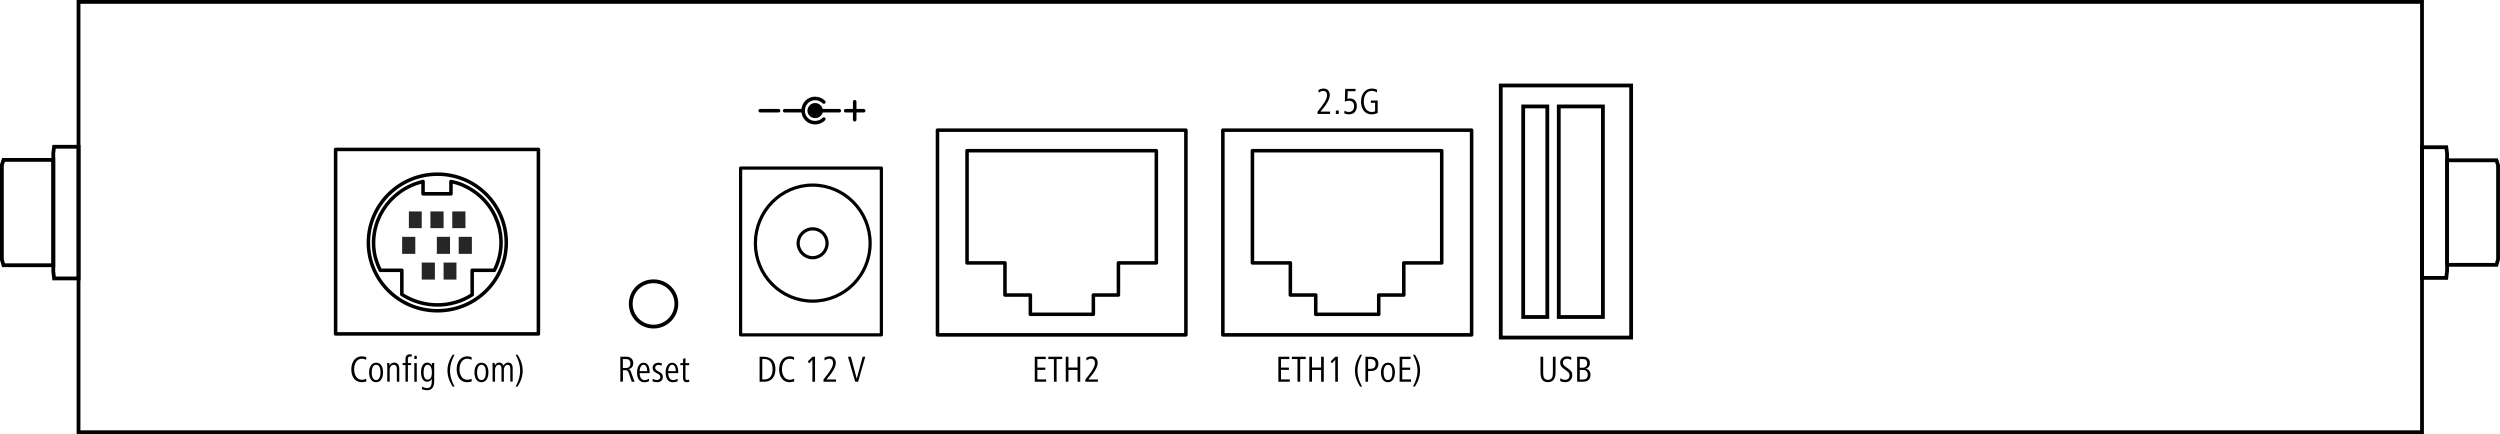 <?xml version="1.0" encoding="UTF-8"?>
<svg xmlns="http://www.w3.org/2000/svg" xml:space="preserve" id="Ebene_1" x="0" y="0" style="enable-background:new 0 0 466.73 81.06" version="1.1" viewBox="0 0 466.73 81.06">
  <style>.st0,.st1{fill:none}.st1{stroke:#000;stroke-width:.66;stroke-linecap:round;stroke-linejoin:round;stroke-miterlimit:3}.st2{fill:#262626}.st3{stroke-width:.709;stroke-miterlimit:10}.st3,.st4,.st6{fill:none;stroke:#000}.st4{stroke-width:.6;stroke-linecap:round;stroke-linejoin:round;stroke-miterlimit:3}.st6{fill-rule:evenodd;clip-rule:evenodd;stroke-width:.709;stroke-miterlimit:10}</style>
  <g id="shape4-6" transform="translate(363.178 -45.193)">
    <path d="M-134.88 69.49v38.22h46.44V69.49h-46.44z" class="st0"></path>
  </g>
  <g id="shape5-8" transform="translate(363.178 -45.193)">
    <path d="M-134.88 107.71h46.44V69.49h-46.44v38.22z" class="st1"></path>
  </g>
  <g id="shape6-10" transform="translate(368.698 -49.033)">
    <path d="M-123.06 107.71h11.76v-3.6h4.68v-6h7.08V77.17h-35.34v20.94h7.08v6h4.74v3.6z" class="st1"></path>
  </g>
  <g id="shape28-70" transform="translate(477.535 -45.373)">
    <path d="M-414.88 73.27v34.44h37.86V73.27h-37.86z" class="st0"></path>
  </g>
  <g id="shape29-72" transform="translate(477.535 -45.373)">
    <path d="M-414.88 107.71h37.86V73.27h-37.86v34.44z" class="st1"></path>
  </g>
  <g id="shape30-74" transform="translate(484.62 -50.789)">
    <path d="M-396.47 105.81v-4.56h4.14c2.94-5.76.54-12.78-5.4-15.67-.78-.42-1.74-.72-2.7-.9v2.29h-5.21v-2.29c-6.42 1.5-10.38 7.75-8.94 14.05.24.84.54 1.68.96 2.52h4.02v4.5c3.96 2.58 9.17 2.64 13.13.06z" class="st0"></path>
  </g>
  <g id="shape31-76" transform="translate(484.62 -50.789)">
    <path d="M-396.47 105.81v-4.56h4.14c2.94-5.76.54-12.78-5.4-15.67-.78-.42-1.74-.72-2.7-.9h0v2.29h-5.21v-2.29h0c-6.42 1.5-10.38 7.75-8.94 14.05.24.84.54 1.68.96 2.52h4.02v4.5h0c3.96 2.58 9.17 2.64 13.13.06" class="st1"></path>
  </g>
  <g id="shape32-79" transform="translate(491.215 -65.116)">
    <path d="M-414.88 104.59v3.12h2.4v-3.12h-2.4z" class="st2"></path>
  </g>
  <g id="shape33-81" transform="translate(495.235 -65.116)">
    <path d="M-414.88 104.59v3.12h2.46v-3.12h-2.46z" class="st2"></path>
  </g>
  <g id="shape34-83" transform="translate(499.315 -65.116)">
    <path d="M-414.88 104.59v3.12h2.46v-3.12h-2.46z" class="st2"></path>
  </g>
  <g id="shape35-85" transform="translate(489.955 -60.315)">
    <path d="M-414.88 104.53v3.18h2.46v-3.18h-2.46z" class="st2"></path>
  </g>
  <g id="shape36-87" transform="translate(496.435 -60.315)">
    <path d="M-414.88 104.53v3.18h2.46v-3.18h-2.46z" class="st2"></path>
  </g>
  <g id="shape37-89" transform="translate(500.515 -60.315)">
    <path d="M-414.88 104.53v3.18h2.46v-3.18h-2.46z" class="st2"></path>
  </g>
  <g id="shape38-91" transform="translate(493.615 -55.514)">
    <path d="M-414.88 104.53v3.18h2.46v-3.18h-2.46z" class="st2"></path>
  </g>
  <g id="shape39-93" transform="translate(497.695 -55.514)">
    <path d="M-414.88 104.53v3.18h2.4v-3.18h-2.4z" class="st2"></path>
  </g>
  <g id="shape40-95" transform="translate(483.655 -49.693)">
    <path d="M-389.14 94.99c0-7.02-5.7-12.78-12.84-12.78s-12.9 5.76-12.9 12.78 5.76 12.72 12.9 12.72c7.14 0 12.84-5.7 12.84-12.72" class="st1"></path>
  </g>
  <g id="shape41-98" transform="translate(431.636 -57.735)">
    <path d="M-305.36 114.45c0-2.34-1.92-4.2-4.26-4.2-2.4 0-4.26 1.86-4.26 4.2s1.86 4.26 4.26 4.26c2.34 0 4.26-1.92 4.26-4.26z" class="st3"></path>
  </g>
  <g id="shape42-100" transform="translate(115.145 -45.193)">
    <path d="M23.12 76.57v31.14H49.4V76.57H23.12z" class="st0"></path>
  </g>
  <g id="shape43-102" transform="translate(115.145 -45.193)">
    <path d="M23.12 107.71H49.4V76.57H23.12v31.14z" class="st4"></path>
  </g>
  <g id="shape44-104" transform="translate(117.905 -51.494)">
    <path d="M44.54 96.91c0-6-4.8-10.86-10.74-10.86-5.88 0-10.68 4.86-10.68 10.86s4.8 10.8 10.68 10.8c5.94 0 10.74-4.8 10.74-10.8z" class="st0"></path>
  </g>
  <g id="shape45-106" transform="translate(117.905 -51.494)">
    <path d="M44.54 96.91c0-6-4.8-10.86-10.74-10.86-5.88 0-10.68 4.86-10.68 10.86s4.8 10.8 10.68 10.8c5.94 0 10.74-4.8 10.74-10.8" class="st4"></path>
  </g>
  <g id="shape46-109" transform="translate(125.885 -59.595)">
    <path d="M28.52 105.01c0-1.5-1.2-2.7-2.7-2.7-1.44 0-2.7 1.2-2.7 2.7s1.26 2.7 2.7 2.7c1.5 0 2.7-1.2 2.7-2.7z" class="st0"></path>
  </g>
  <g id="shape47-111" transform="translate(125.885 -59.595)">
    <path d="M28.52 105.01c0-1.5-1.2-2.7-2.7-2.7-1.44 0-2.7 1.2-2.7 2.7s1.26 2.7 2.7 2.7c1.5 0 2.7-1.2 2.7-2.7" class="st4"></path>
  </g>
  <g id="shape48-114" transform="translate(309.9 -45.193)">
    <path d="M-134.88 69.49v38.22h46.38V69.49h-46.38z" class="st0"></path>
  </g>
  <g id="shape49-116" transform="translate(309.9 -45.193)">
    <path d="M-134.88 107.71h46.38V69.49h-46.38v38.22z" class="st1"></path>
  </g>
  <g id="shape50-118" transform="translate(315.42 -49.033)">
    <path d="M-123.06 107.71h11.76v-3.6h4.68v-6h7.08V77.17h-35.34v20.94h7.08v6h4.74v3.6z" class="st1"></path>
  </g>
  <g id="shape78-190" transform="translate(127.625 -83.66)">
    <path d="M26 104.33c0-.78-.66-1.44-1.44-1.44-.78 0-1.44.66-1.44 1.44s.66 1.38 1.44 1.38c.78 0 1.44-.6 1.44-1.38z"></path>
  </g>
  <g id="shape79-192" transform="translate(129.065 -85.04)">
    <path d="M23.12 105.71h4.5" class="st1"></path>
  </g>
  <g id="shape80-195" transform="translate(134.764 -85.04)">
    <path d="M23.12 105.71h3.36" class="st1"></path>
  </g>
  <g id="shape81-198" transform="translate(136.444 -83.36)">
    <path d="M23.12 105.71v-3.36" class="st1"></path>
  </g>
  <g id="shape82-201" transform="translate(118.805 -85.04)">
    <path d="M23.12 105.71h3.42" class="st1"></path>
  </g>
  <g id="shape83-204" transform="translate(123.365 -85.04)">
    <path d="M23.12 105.71h3.42" class="st1"></path>
  </g>
  <g id="shape84-207" transform="translate(126.815 -82.819)">
    <path d="M26.99 105.05c-.9.9-2.4.9-3.24 0-.84-.84-.84-2.28 0-3.18s2.34-.9 3.24 0" class="st1"></path>
  </g>
  <path d="M14.66.35V80.7h437.51V.35H14.66z" class="st3"></path>
  <path d="M238.66 71.27V66.6h2.05v.43h-1.56v1.6h1.48v.42h-1.48v1.78h1.64v.43h-2.13zM242.73 67.03v4.24h-.5v-4.24h-1.05v-.43h2.59v.43h-1.04zM246.64 71.27v-2.21h-1.7v2.21h-.5V66.6h.5v2.02h1.7V66.6h.5v4.67h-.5zM249.28 71.27v-4.11l-.61.67-.25-.35.88-.88h.47v4.67h-.49zM253.93 72.17c-.57-.9-.97-1.84-.97-2.98s.4-2.07.97-2.97h.36c-.48.9-.85 1.87-.85 2.97s.36 2.08.85 2.98h-.36zM255.98 69.27h-.57v2h-.49V66.6h.95c.88 0 1.46.41 1.46 1.34 0 .82-.52 1.33-1.35 1.33zm-.22-2.24h-.35v1.82h.44c.63 0 .96-.26.96-.91 0-.68-.4-.91-1.05-.91zM259.12 71.35c-1 0-1.3-1-1.3-1.83 0-.83.36-1.8 1.3-1.8 1.02 0 1.3.95 1.3 1.8 0 .82-.31 1.83-1.3 1.83zm0-3.24c-.67 0-.81.89-.81 1.4 0 .53.11 1.44.81 1.44s.82-.9.82-1.44c0-.54-.1-1.4-.82-1.4zM261.3 71.27V66.6h2.05v.43h-1.56v1.6h1.48v.42h-1.48v1.78h1.64v.43h-2.13zM264.15 72.17h-.36c.48-.9.84-1.87.84-2.97s-.36-2.08-.84-2.98h.36c.57.9.96 1.84.96 2.98 0 1.13-.39 2.07-.96 2.97zM193.18 71.27V66.6h2.05v.43h-1.56v1.6h1.48v.42h-1.48v1.78h1.64v.43h-2.13zM197.26 67.03v4.24h-.5v-4.24h-1.05v-.43h2.59v.43h-1.04zM201.17 71.27v-2.21h-1.7v2.21h-.5V66.6h.5v2.02h1.7V66.6h.5v4.67h-.5zM202.63 71.27v-.41l.33-.43c.53-.69 1.45-1.79 1.45-2.67 0-.48-.23-.79-.72-.79-.33 0-.58.15-.85.32l-.04-.48c.21-.12.5-.28.98-.28.83 0 1.14.62 1.14 1.22 0 .9-.81 1.95-1.18 2.4l-.56.69h1.79v.43h-2.34zM117.95 71.27l-.55-1.58c-.11-.32-.23-.57-.59-.57h-.51v2.14h-.49V66.6h1.16c.74 0 1.25.46 1.25 1.2 0 .6-.32 1.02-.92 1.13.27.05.39.2.48.46l.69 1.88h-.52zm-1.13-4.24h-.53v1.67h.55c.57 0 .85-.3.85-.86 0-.55-.34-.81-.87-.81zM119.42 69.65c0 .61.2 1.31.94 1.31.27 0 .57-.12.78-.27l.04.47c-.25.13-.6.2-.88.2-1.06 0-1.37-.9-1.37-1.83 0-.83.33-1.8 1.22-1.8.92 0 1.13.98 1.13 1.73v.2h-1.86zm.74-1.55c-.53 0-.74.71-.74 1.19h1.41c-.01-.44-.13-1.19-.67-1.19zM122.72 71.35c-.32 0-.6-.05-.9-.16l.04-.48c.25.14.53.24.81.24.29 0 .61-.23.61-.55 0-.8-1.44-.65-1.44-1.73 0-.62.53-.95 1.06-.95.22 0 .46.05.67.12l-.04.43c-.2-.08-.4-.15-.62-.15-.29 0-.59.2-.59.52 0 .82 1.43.64 1.43 1.72.01.6-.42.99-1.03.99zM124.76 69.65c0 .61.2 1.31.94 1.31.27 0 .57-.12.78-.27l.04.47c-.25.13-.6.2-.88.2-1.06 0-1.37-.9-1.37-1.83 0-.83.33-1.8 1.22-1.8.92 0 1.13.98 1.13 1.73v.2h-1.86zm.74-1.55c-.53 0-.74.71-.74 1.19h1.41c-.01-.44-.13-1.19-.67-1.19zM128.19 71.35c-.49 0-.67-.33-.67-.77v-2.41h-.5v-.38h.5V67l.45-.15v.95h.69v.38h-.69v2.27c0 .27.02.5.36.5.11 0 .21-.05.31-.1l.04.43c-.15.04-.33.07-.49.07zM67.55 71.35c-1.37 0-1.96-1.16-1.96-2.41 0-1.27.67-2.41 1.99-2.41.3 0 .58.06.81.17l-.04.5c-.2-.15-.5-.22-.77-.22-1.06 0-1.46 1.03-1.46 1.97 0 .92.42 1.95 1.46 1.95.32 0 .54-.08.78-.2l.04.51c-.27.08-.54.14-.85.14zM70.21 71.35c-1 0-1.3-1-1.3-1.83 0-.83.36-1.8 1.3-1.8 1.02 0 1.3.95 1.3 1.8 0 .82-.31 1.83-1.3 1.83zm0-3.24c-.67 0-.81.89-.81 1.4 0 .53.11 1.44.81 1.44.7 0 .82-.9.82-1.44 0-.54-.1-1.4-.82-1.4zM74.09 71.27v-2.4c0-.41-.17-.76-.6-.76-.5 0-.74.53-.74.93v2.22h-.45v-2.45c0-.35-.01-.69-.02-1.04h.42l.01.5c.15-.31.46-.57.88-.57.7 0 .95.54.95 1.16v2.4h-.45zM76.84 66.61a.583.583 0 0 0-.26-.06c-.31 0-.43.21-.43.54v.69h.61v.38h-.61v3.1h-.45v-3.1h-.53v-.38h.53v-.66c0-.69.27-.97.85-.97.13 0 .24.03.34.06l-.05.4zM77.35 67.02v-.6h.46v.6h-.46zm0 4.25v-3.49h.46v3.49h-.46zM79.75 72.85a3 3 0 0 1-.99-.19l.04-.48c.28.16.6.27.93.27.86 0 .88-.87.88-1.51v-.2c-.18.31-.45.52-.84.52-.92 0-1.17-.97-1.17-1.76 0-.75.25-1.8 1.17-1.8.43 0 .69.24.86.55v-.48h.43v3.38c0 .91-.31 1.7-1.31 1.7zm.1-4.74c-.67 0-.76.91-.76 1.4 0 .51.08 1.36.74 1.36.72 0 .79-.81.79-1.36 0-.56-.12-1.4-.77-1.4zM84.51 72.17c-.57-.9-.97-1.84-.97-2.98s.4-2.07.97-2.97h.36c-.48.9-.85 1.87-.85 2.97s.36 2.08.85 2.98h-.36zM87.22 71.35c-1.37 0-1.96-1.16-1.96-2.41 0-1.27.67-2.41 1.99-2.41.3 0 .58.06.81.17l-.04.5c-.2-.15-.5-.22-.77-.22-1.06 0-1.46 1.03-1.46 1.97 0 .92.42 1.95 1.46 1.95.32 0 .54-.08.78-.2l.04.51c-.26.08-.54.14-.85.14zM89.88 71.35c-1 0-1.3-1-1.3-1.83 0-.83.36-1.8 1.3-1.8 1.02 0 1.3.95 1.3 1.8.01.82-.3 1.83-1.3 1.83zm0-3.24c-.67 0-.81.89-.81 1.4 0 .53.11 1.44.81 1.44.7 0 .82-.9.82-1.44 0-.54-.09-1.4-.82-1.4zM95.27 71.27v-2.4c0-.37-.08-.76-.54-.76-.42 0-.66.53-.66.92v2.23h-.45v-2.4c0-.37-.08-.76-.54-.76-.41 0-.66.53-.66.92v2.23h-.46V68.8c0-.34-.01-.7-.02-1.04h.42l.01.5c.15-.32.44-.57.81-.57.41 0 .66.2.81.57.22-.34.48-.57.84-.57.63 0 .88.43.88 1.11v2.44h-.44zM96.62 72.17h-.36c.48-.9.84-1.87.84-2.97s-.36-2.08-.84-2.98h.36c.57.9.96 1.84.96 2.98 0 1.13-.39 2.07-.96 2.97zM142.63 71.27h-.82V66.6h.67c1.54 0 2.28.84 2.28 2.34-.01 1.39-.69 2.33-2.13 2.33zm0-4.24h-.32v3.8h.41c1.14 0 1.51-.88 1.51-1.9 0-1.07-.41-1.9-1.6-1.9zM147.42 71.35c-1.37 0-1.96-1.16-1.96-2.41 0-1.27.67-2.41 1.99-2.41.3 0 .58.06.81.17l-.04.5c-.2-.15-.5-.22-.77-.22-1.06 0-1.46 1.03-1.46 1.97 0 .92.42 1.95 1.46 1.95.32 0 .54-.08.78-.2l.04.51c-.27.08-.55.14-.85.14zM151.67 71.27v-4.11l-.61.67-.25-.35.88-.88h.47v4.67h-.49zM153.74 71.27v-.41l.33-.43c.53-.69 1.45-1.79 1.45-2.67 0-.48-.23-.79-.72-.79-.33 0-.58.15-.85.32l-.04-.48c.21-.12.5-.28.98-.28.83 0 1.14.62 1.14 1.22 0 .9-.81 1.95-1.18 2.4l-.56.69h1.79v.43h-2.34zM160.2 71.27h-.54l-1.35-4.67h.53l1.11 4.11 1.1-4.11h.49l-1.34 4.67z"></path>
  <g id="shape336-712_5_" transform="translate(0 -59.232)">
    <path d="M456.85 108.68h9.22l.3-1.03V90.09l-.3-.93h-9.22v19.52z" class="st3"></path>
  </g>
  <g id="shape336-712_4_" transform="translate(0 -59.232)">
    <path d="M452.17 111.11h4.53l.15-1.29V87.88l-.15-1.16h-4.53v24.39z" class="st3"></path>
  </g>
  <g id="shape336-712_2_" transform="translate(0 -59.232)">
    <path d="M9.95 108.75H.66l-.31-1.04V90.02l.31-.94h9.29v19.67z" class="st3"></path>
  </g>
  <g id="shape336-712_1_" transform="translate(0 -59.232)">
    <path d="M14.66 111.21H10.1l-.15-1.3V87.8l.15-1.17h4.57v24.58z" class="st3"></path>
  </g>
  <path d="M280.18 15.96h24.34v47.06h-24.34z" style="fill:none;stroke:#000;stroke-width:.709"></path>
  <path d="M284.37 19.87h4.5v39.31h-4.5V19.87zM291.01 19.87h8.24v39.31h-8.24V19.87z" class="st6"></path>
  <path d="M245.97 21.27v-.41l.33-.43c.53-.69 1.45-1.79 1.45-2.67 0-.48-.23-.79-.72-.79-.33 0-.58.15-.85.32l-.04-.48c.21-.12.5-.28.98-.28.83 0 1.14.62 1.14 1.22 0 .9-.81 1.95-1.18 2.4l-.56.69h1.79v.43h-2.34zM249.39 21.27v-.64h.55v.64h-.55zM251.82 21.35c-.36 0-.55-.05-.86-.2l.05-.48c.22.14.56.23.81.23.65 0 .98-.46.98-1.08 0-.63-.34-1.02-.99-1.02-.28 0-.5.08-.74.18l.07-2.39h1.93v.43h-1.46l-.05 1.45c.15-.06.27-.09.43-.09.85 0 1.32.57 1.32 1.4 0 .95-.51 1.57-1.49 1.57zM256.09 21.35c-1.42 0-2-1.17-2-2.41 0-1.23.69-2.41 2.02-2.41.34 0 .71.08.99.23l-.04.5c-.26-.18-.66-.29-.98-.29-1.05 0-1.47 1.04-1.47 1.97 0 .96.41 1.97 1.52 1.97.22 0 .41-.04.59-.14v-1.58h-.79v-.42h1.27v2.32c-.35.17-.75.26-1.11.26zM288.99 71.35c-1.11 0-1.39-.81-1.39-1.77V66.6h.5v3c0 .64.09 1.32.9 1.32.79 0 .91-.68.91-1.32v-3h.5v2.98c-.01.93-.35 1.77-1.42 1.77zM292.24 71.35c-.29 0-.71-.07-.97-.22l.04-.53c.32.27.71.31.88.31.73 0 .83-.59.83-.8 0-.5-.26-.66-.65-.95l-.41-.3c-.47-.34-.69-.64-.69-1.16 0-1.02.97-1.17 1.27-1.17.38 0 .69.11.82.15l-.04.52c-.2-.12-.43-.22-.78-.22-.29 0-.76.17-.76.68 0 .4.2.6.53.83l.41.29c.62.44.81.69.81 1.27.01.78-.55 1.3-1.29 1.3zM295.48 71.27h-1.04V66.6h1.14c.73 0 1.24.44 1.24 1.18 0 .52-.27.9-.76 1.05.57.11.87.58.87 1.15 0 .92-.59 1.29-1.45 1.29zm.03-4.24h-.58v1.62h.57c.52 0 .81-.34.81-.85s-.3-.77-.8-.77zm.04 2.03h-.62v1.79h.61c.57 0 .88-.27.88-.87 0-.57-.3-.92-.87-.92z"></path>
</svg>
